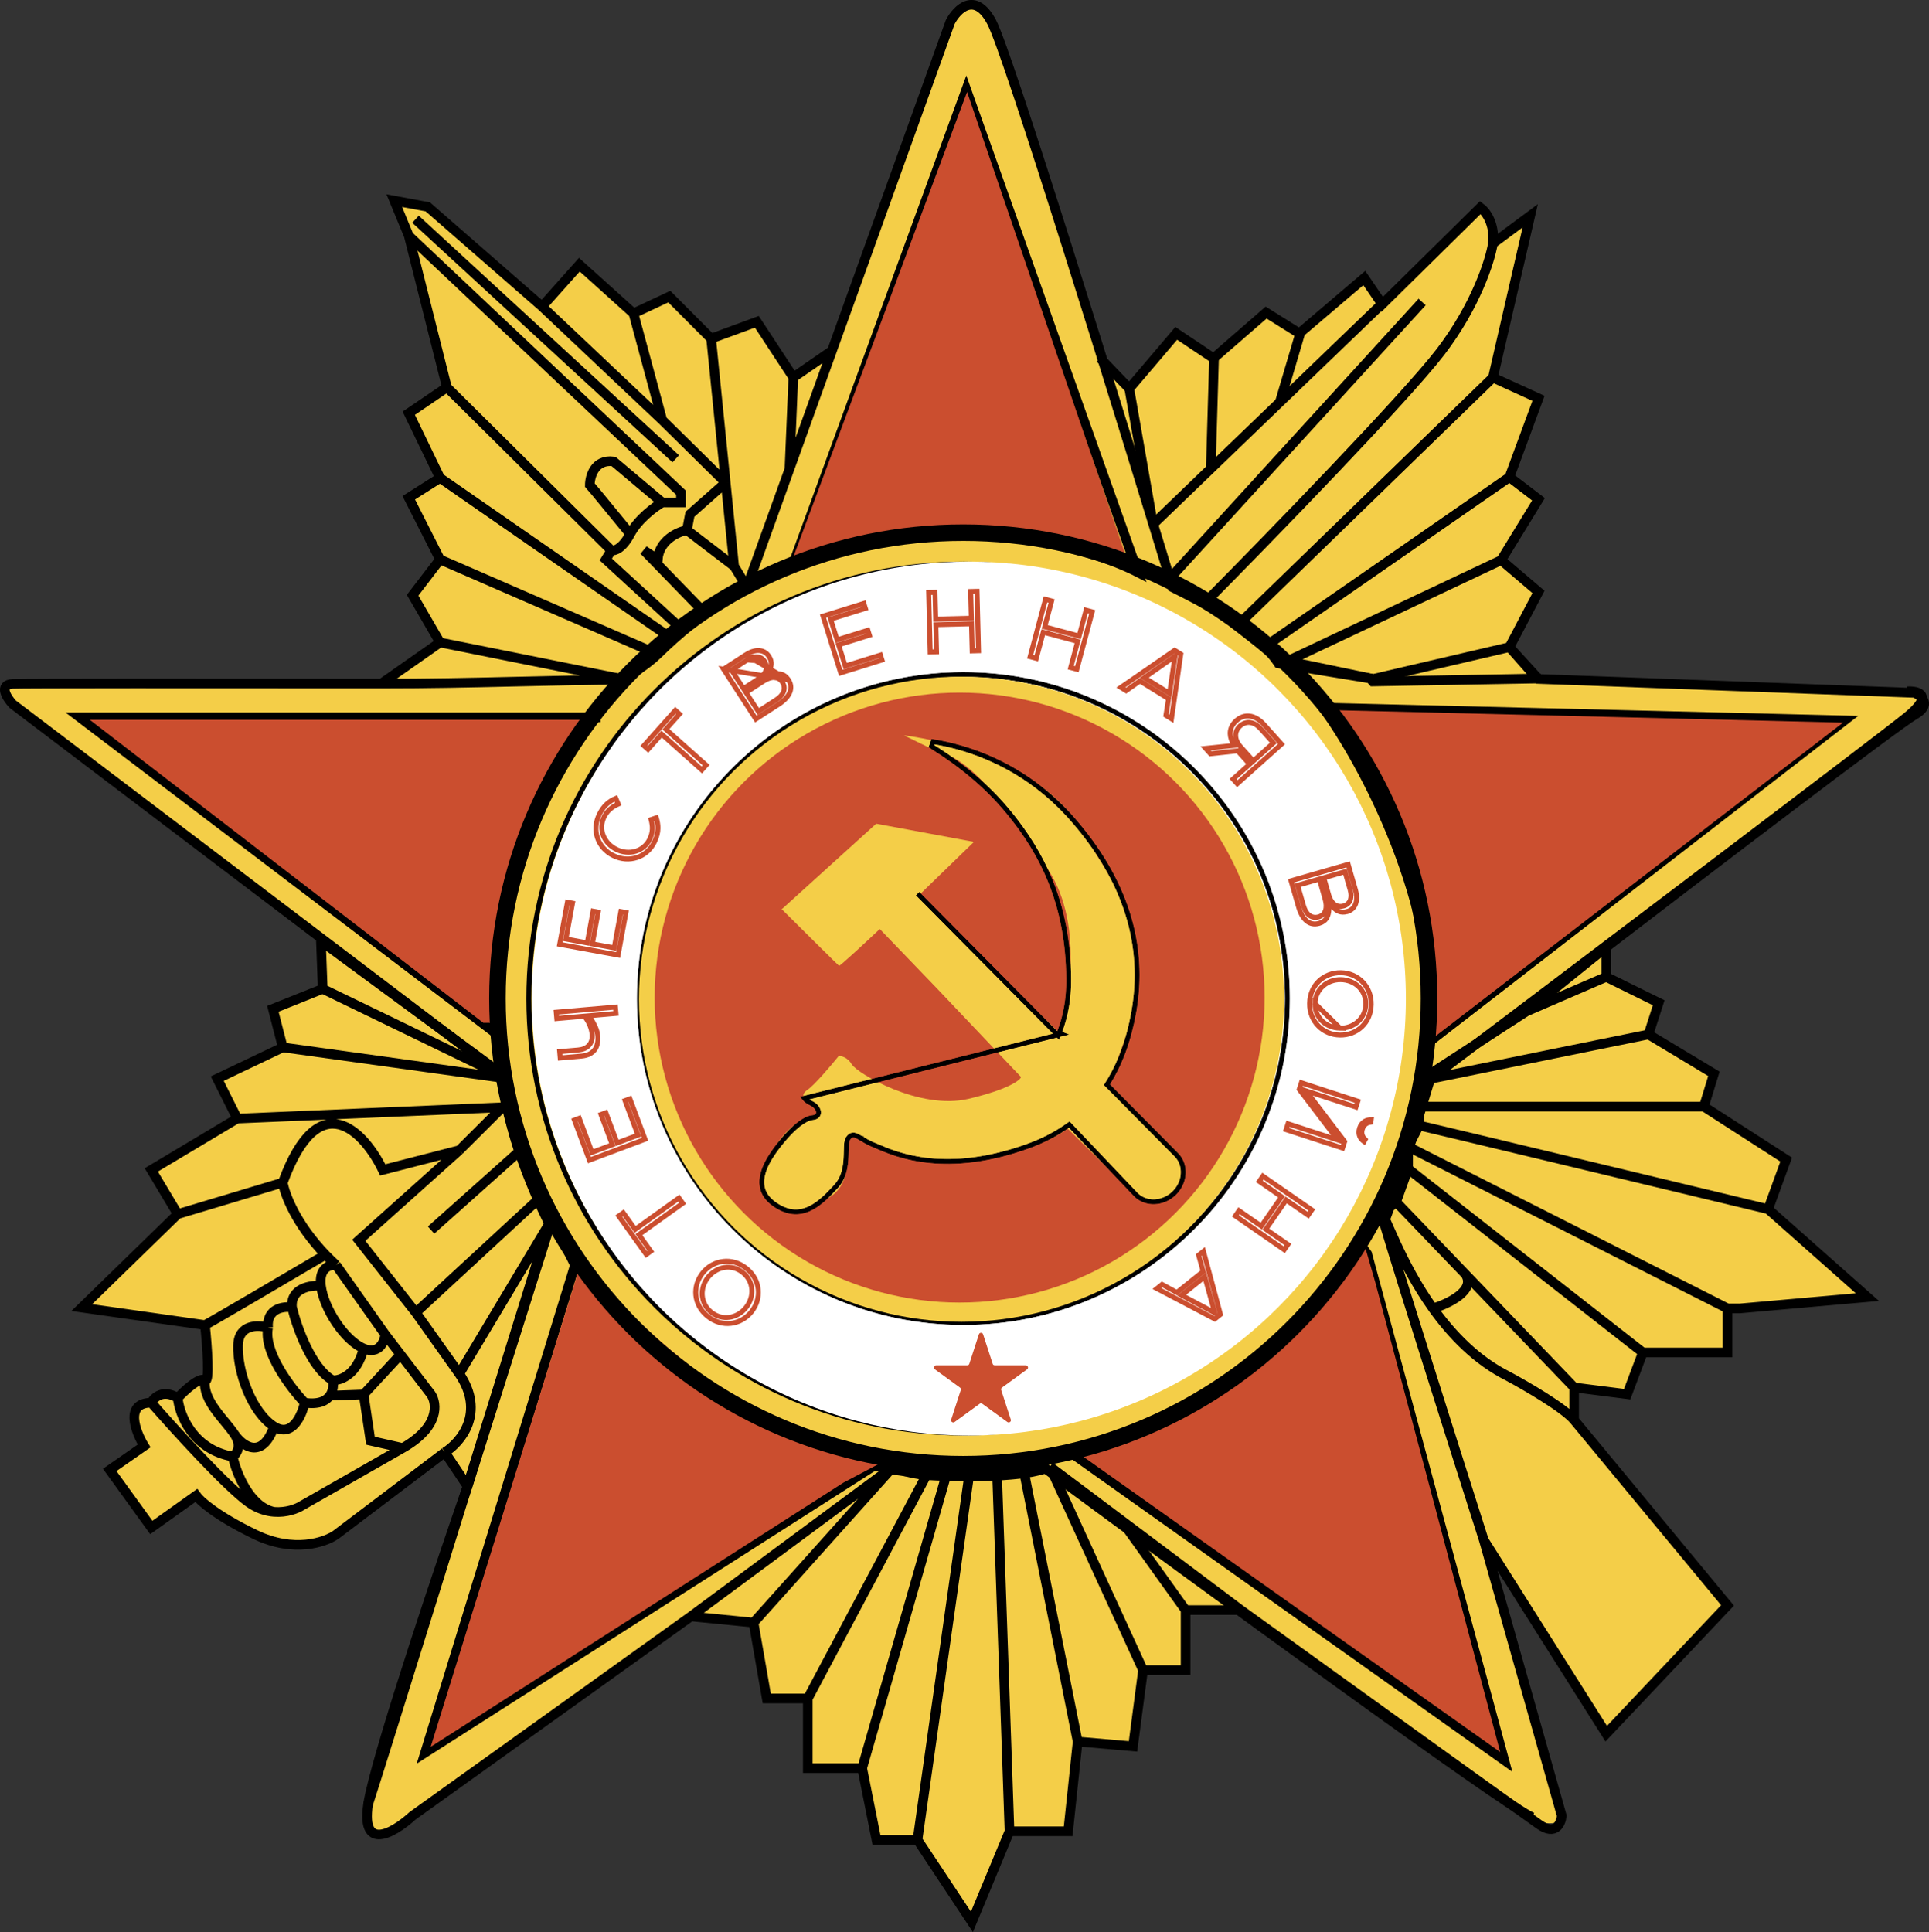 <svg fill="none" height="7016.7" viewBox="0 0 7005.1 7016.7" width="7005.1" xmlns="http://www.w3.org/2000/svg" xmlns:xlink="http://www.w3.org/1999/xlink"><rect x="0" y="0" width="7005.1" height="7016.7" fill="#333333" stroke="none"/><mask id="a" height="2372" maskUnits="userSpaceOnUse" width="2372" x="2313" y="2441"><path d="m3499 4803.6c649.81 0 1176.6-526.77 1176.6-1176.6 0-649.8-526.8-1176.6-1176.6-1176.6s-1176.6 526.77-1176.6 1176.6c0 649.84 526.79 1176.6 1176.6 1176.6z" fill="none" stroke="#fff" stroke-width="18"/></mask><mask id="b" height="1761" maskUnits="userSpaceOnUse" width="1574" x="2745" y="2662"><path d="m3846.7 3752.5v-.01c23.75-58.82 35.51-125.41 34.79-198-1.31-132.29-23.56-249.23-67.98-357.75-35.78-87.56-86.91-170.57-156.44-253.81-72.39-86.63-164.32-164.54-273.97-232.19l6.12-16.55c113.16 17.86 326.63 77.8 503.76 279.07 193.21 219.55 269.18 457.12 224.34 705.65-18.05 100.15-48.92 184.24-94.53 256.78l-.01.01-2.61 4.15 252.92 255.3.13.13c36.36 38.15 30.89 100.56-9.54 139.24-40.5 38.72-103.18 41.35-139.59 3.26l-.02-.02-240.54-253.05-4.36 3.09c-42.86 30.44-90.83 55.39-142.54 74.17-149.53 54.39-269.37 62.58-360.51 53.38-91.12-9.19-153.15-35.74-186.77-50.14-.58-.25-1.15-.49-1.7-.73-4.79-2.03-8.9-3.77-12.46-5.18l-.04-.02c-20.09-8.04-34.57-16.81-45.85-23.64l-.56-.33v-.01h-.01c-9.89-6.01-18.37-11.02-26.33-12.27-3.66-.57-6.94-.28-10.07 1.06-3.17 1.35-6.84 4.06-10.8 9.34v.01c-3.13 4.17-5.11 9.85-6.27 18.1-1.17 8.34-1.39 18.32-1.64 30.78v.01c-.01.39-.01.79-.02 1.19-.75 35.23-1.85 87.17-36.31 125.07-30.97 34.06-63.38 66.64-99.65 82.64-18.36 8.09-37.86 12.02-58.7 9.73-20.8-2.29-42.34-10.7-64.92-26.39-26.47-18.39-42.16-40.46-46.08-67.49-4.09-28.02 5.27-57.22 18.86-83.65 13.67-26.58 32.22-51.5 48.05-71.29v-.01c25.51-31.89 48.4-54.28 67.69-69.02 19-14.52 35.42-22.32 47.9-23.44 10.12-.93 15.32-4.31 18.08-7.21 2.91-3.04 3.96-6.41 4.33-8.39 1.06-5.63-.76-12.46-5.34-19.3-4.54-6.79-11.15-12.55-17.66-15.81h-.02l-.01-.01-.48-.24c-2.64-1.33-6.84-3.44-10.87-5.73-2.14-1.22-4.34-2.55-6.31-3.91-1.85-1.27-4-2.9-5.63-4.78l-4.77-5.49 933.28-232.93zm0 0-3.52 8.7m3.52-8.7-3.52 8.7-510.52-515.33" fill="none" stroke="#fff" stroke-width="18"/></mask><path d="m4109.9 1410.8-93-95.5-274-852.5-144.5-399c-56-89.6-114.67-37.333-137 0l-431.5 1186.5-29 41-117.5 82.5-14-16-119-188.5-174.5 58-140-149-142 53.5-193.5-172.5-137.5 147-419.5-361-123.5-23.5 68 161 132.5 533.5-132.5 93 109.5 238-109.5 72 109.5 216.5-98 130.5 98 163.5-203 151c-400-2.33-1223.7-5.6-1318.5 0-94.8 5.6-52.167 55.34-19 79.5l1079 822.5 25.5 37v172.5l-170 77 32.5 135-230.5 119 65 135-302.5 186.5 93 156-16.5 14-319 331 440.5 63v184l-30.5 18.5-91 58.5c-50.4-26-72 10.84-76.5 32.5-98.4-35.6-64.333 86.17-35 151.5l-119 84 154 202.5 139.5-105 28 21c208.8 158.4 391.33 161 456.5 142.5l439.5-323 81.5 112.5c-119 345.17-358.9 1067.2-366.5 1194s78.83 80.17 123 41l1066.5-755 212 13.5v20.5l47.5 268.5h149v253h194l68 250.5h133l203 304.5 144.5-329.5h205.5l33.5-327 201 13.5 36-275.5h160.5v-210l171.5-15.5 1083.5 778.5c104.8 23.6 115.67-9.83 108-29.5l-264-952.5 422 659 432-455.5-547-670.5-5.5-37 11.5-85.5 182.5 25.5 64-159h294.5l17.5-155 480.5-44.5-341-329.5 62-163-292.5-201.5 31-116-240.5-151.5 48.5-97-195.5-110-4-84-15.5-6c341.83-254 1046-778.8 1128-846s16.17-85.33-27-86l-1319-52-21.5-21-95.5-94 8.5-14.5 92-196.5-128-101.5 12-24 127.5-195-102-76.5v-22.5l102-265-166-86.5 134-594c-53.17 46.833-154.4 130.3-134 89.5s-23.5-89.667-48-109l-361 348.5-63.5-76.5-236.5 178.5-118.5-70-191.5 163-131-93z" fill="#f4ce48"/><g stroke="#000" stroke-width="35" transform="translate(-.57 -.626)"><path d="m2713 2133.3 154.5-429.5m-154.5 429.5-46.5-76.5m46.5 76.5c-52.46 26.83-103.62 59.88-151.5 95.26m4364.5 282.74c41.17-2.5 98.8 12.6 0 93s-1195.5 909.5-1731.5 1314c-43.83 146.83-139.2 457.5-170 525.5m541 2157c-92.8-37.2-1218.7-860.84-1770-1268-121.17 15.5-406.8 37.2-580 0m-1878.5 1221.5c31.2-92.8 451.33-1445.7 657.5-2110.5-59.5-118.5-173.8-389.5-155-525.5l-1793-1360.5c-21.5-23.34-51.6-70.7 0-73.5 34.208-1.86 689.57-1.77 1339-1.16m888.51-13.63c-244.7-.39-558.34 13.95-888.51 13.63m888.51-13.63c21.55-26.43 71.14-50.07 114.99-93.05m-114.99 93.05-675.51-135.71m-213 149.34 213-149.34-99.5-171.5 99.5-130-113.5-224 113.5-72m0 296 790.5 344.16m-790.5-640.16-113.5-235 138.5-94m-25 329 847 587.17m-822-916.17-138.5-550.5m138.5 550.5 597 592m-735.5-1142.5-52.5-127.5 121.5 22.5 415 362m-484-257 988.5 933v35.5h-68m-436.5-711.5 135.5-152 196.5 177m-332-25 436.5 412.5m-104.5-387.5 130-61 152 152.5m-282-91.5 104.5 387.5m177.5-296 166-61 132.5 202m-298.5-141 52.84 523m245.66-382 140.5-97m-140.5 97-14 332.5m154.5-429.5 429.5-1194c24.83-47 89.6-112.8 150 0s463.17 1415.7 657 2053c111.17 56.33 298.61 146.71 385.01 276.71l332.5 54.5 10 11 609.5-11m-2573.5-1190.2-154.5 429.5m-201 353-30.66-303.5m30.66 303.5-171.5-131m-89.5-399.5 230.34 227m-230.34 72c-26.83 15.5-87.7 60.1-116.5 114.5m116.5-114.5-177-149c-68.4-8.4-85.83 53.83-86 86l23.5 27.5 123 150c-28.8 54.4-57.67 62.33-68.5 59.5l-20 33 282 258.91m153.34-537.91-129.84 115-11 57.5c-33 6.33-100.4 36.5-106 106.5l-50-33 222.5 229.26c-27.54 20.36-54 41.48-79 62.65-12.73 10.77-25.08 21.56-37 32.26-20.14 18.07-39.05 35.89-56.5 52.99m489.01-319.66 631.49-1730.5 623 1752.5c-178.5-91.84-682.09-242.4-1254.5-22z"/><path d="m3996 1301.8 105.5 110 170.5-200.5 135.5 90.5 191-166 120.5 75.5 236-201 65 95.5 356.5-351.5c18.5 13.333 53.5 58.1 45.5 130.5l135.5-100.5-135.5 587.5m0-487c-9.83 61.333-61.7 226-190.5 394s-624.33 677.66-856 911.5l-4 6m1050.5-824.5 165.5 75.5-105.5 286m-60-361.5-929.5 902 99 77 890.5-617.5 105.5 80.5-135.5 221 135.5 115.5-105.5 200.5m-30-316-775.99 366.71 310.99 64.79 495-115.5 75.5 85.5 30 30m-105.5-115.5 105.5 115.5 1365.5 50.5c26.67 11.5 64 43.6 0 80s-773 577.5-1119.5 843.5v108m0-108-290 233.5m290-125.5 190.5 94-37 115m-153.5-209-290 125.5m443.5 83.5 237.5 143-36.5 119m-201-262-833 169.5m1034 92.5 299 192.5-65.5 180m-233.5-372.5h-1034m1267.5 372.5 360.5 319.5-463 41h-45m147.5-360.5c-399.83-96.17-1213.1-291.6-1267.5-304m1120 664.5v160h-307.5m307.5-160-1160-587.5m852.5 747.5-57 151.5-192.5-24.5m249.5-127-852.5-667m603 794v118.5m0-118.5-394.52-411m394.52 529.5 557 673-440.5 466-444.5-703m328-436c-36.08-43.6-174.03-123.84-238.5-158.5-115.62-57.54-205.55-151.13-274.08-247m184.58 841.5 283 1001c-2.5 27.83-22.3 73.2-81.5 32s-747-536.5-1083.5-779m882-254c-122.66-384.67-368.6-1160.2-371-1185m-511 1439h-201m201 0-434.5-326.19m233.5 326.19v218h-154.5m154.5-218-233.5-326.19m79 544.19-36.5 277-201-17.5m237.5-259.5-338.5-739m101 998.5-34.5 326h-213m247.5-326-194-974.38m-53.5 1300.4-136.5 329-197.5-298m334-31-45-1291.6m-289 1322.6h-149l-52-260.5m201 260.5 187-1320.2m-388 1059.7h-197.5v-253m197.5 253 304.5-1060.9m-502 807.88h-149l-48-275.5m197 275.5 431-811m-628 535.5-227.5-22.5m227.5 22.5 507.5-566.5m-735 544-1010.5 724c-72.5 66.33-204.8 142.8-154-82s256.84-836.67 353.5-1114.5m811 472.5 735-544m-1546 71.5-82.5-123.5m82.5 123.5 306.5-970.5m-389 847-395 299c-39.5 28-153.4 67.2-293 0s-201.5-122.67-215-142l-163 116-151-209 125-87c-32-52.34-71.6-157 26-157m1066 180c57.67-36 148.9-143.4 52.5-285m-1118.5 105c9.667-19.34 42.4-49.9 96-17.5m-96 17.5c84.834 97.16 274.5 305.7 354.5 362.5 31.203 22.15 62.762 31.69 91.5 33.89m-350-413.89c25.334-27.17 80.6-78 99-64m-99 64c5.834 60.16 53.9 187 199.5 213m-100.5-277c18.4 14 7.667-127.84 0-200.5m0 200.5c-9.501 75.5 74 144.5 108 197.5m-108-398-447.5-63.5 348.5-339.5m99 403c35.6-18.8 306.49-178.17 437.48-255.5m-536.48-147.5-96-160.5 312-186.5m-216 347 381.5-114.5m-165.5-232.5-72.5-145 238-113.5m-165.5 258.5 963-41-156.5 156m-641-373.5-35.998-140 181-72.5m-145 212.5 817.51 113.5m-672.51-326-6.5-173.79 679.01 499.79m-672.51-326 672.51 326m-176.51 260-278 71.5c-65.83-136-230.6-317.2-363 46m641-117.5-365 327 207 262.5m-483-472c7.19 43.45 48.25 150.93 154.98 262m38.52 37.5c-21.83-2.34-63.4 9.5-55 75.5m55-75.5 178.5 252.5m-178.5-252.5c-13.7-12.49-26.52-25.02-38.52-37.5m-16.48 113c10.5 82.5 85.5 198 155 227.5m-155-227.5c-37.5-3.17-111 8-105 78m260 149.5c55.6 23.6 75.5-23.84 78.5-50.5m-78.5 50.5c-23.6 95.85-84.5 116.94-112 115.5m190.5-166 55.5 72.5m-394-171.5c-31.5-4.34-92.998 4.4-86.998 74m86.998-74c16.84 70.33 70 221.8 148 265m-235-191c-35.333-10.84-106.6-13.3-109 63.5-3 96 49.5 244 131 295.5m-22-359c-17.6 87.2 81.338 218 133 272.5m-111 86.5c65.198 41.2 101.17-40.5 111-86.5m-111 86.5c-44.586 122.8-113.91 70.83-143 29.5m254-116c50.56 7.31 77.86-6.25 91.5-25.57m10.5-55.93c3.03 15.76 1.98 38.25-10.5 55.93m264.5 190.07c134.8-76.8 124.84-161.67 103-194.5l-111-145m8 339.5c-134.8 76.8-299.5 171-365 208.5-19.01 12.3-57.06 26.82-102 23.39m467-231.89-117-26.5-25-168m-475.5 225.5c13.834-8.84 34.7-37.1 7.5-79.5m-7.5 79.5c13.167 59.59 61.7 183.2 150.5 200.89m202.5-421.96 122.5-4.43 134-145m55.5-152.5 445-411m-445 411 158 222.5m287-633.5 49.5 71.5m-49.5-71.5-64.5-178.5-325 290m439-40-336.5 562m336.5-562 83.5 167-544 1770.5 1625.5-1038.5h74.5c32.4 19.6 93.84 28.83 120.5 31 20.1 1.21 44.31 2.33 71 3.12m377-34.12 259.5 194.81m-259.5-194.81c-21.14 10.88-53.97 18.67-93 24.12-30 4.18-63.67 6.98-98.5 8.74-33.66 1.69-68.41 2.41-102 2.45-29.2.05-57.53-.42-83.5-1.19m1505-840.62 24.5 34 497.5 1838.5-1560-1107.3c459.6-96.4 895.66-541.71 1038-765.21zm0 0 77-111.5c11.79 0 66.17 175.27 186.42 343.5m-186.42-343.5 52.5-43 43.5-120.5m-43.5 120.5 251.98 262.5m-208.48-383v-80.5l40-77m50.42 664.5c55.34-16.67 156.44-64.8 118.06-124m-168.48-540.5v-68.5-92.5l389.5-253m-346 105 1501.5-1162-1894-46.5c145.34 198.5 427.3 718.1 392.5 1208.5z"/><path d="m4409.5 1295.3-12 408"/><path d="m4101 1409.3 86.5 494"/><path d="m4250.5 2099.3 914.5-1002"/><path d="m4187 1905.3 832-801"/><path d="m1821 3768.3-1530.5-1162.5h1891"/><path d="m2454.5 1666.8-945-870"/><path d="m4722.5 1209.8-74 250.5"/></g><g fill="#cb4e2f" transform="translate(-.57 -.626)"><path d="m6693.5 2625-1834-45-34.5 24.5c277.2 216.4 369.83 866.5 381.5 1164.5z"/><path d="m3512.5 334.5-629.5 1684.5 8.5 37.5c296.37-189.31 912.13-126.74 1197-38.5z"/><path d="m326.74 2614.9 1428.8 1100.1h54.5c-89.32-340.14 140.16-855.99 311.5-1100.1z"/><path d="m1564.5 6344.5 1499-959.5 137.98-73c-351.11-19.75-909.23-495.94-1088.7-734.11z"/><path d="m5448.5 6363.5-453.31-1704.8-44.19-153.68c-139.37 322.87-755.41 682.03-1040.8 768.59z"/></g><path d="m3498.4 5204.4c871.48 0 1578-706.48 1578-1578 0-871.49-706.51-1578-1578-1578-871.52 0-1578 706.51-1578 1578 0 871.53 706.49 1578 1578 1578z" stroke="#000" stroke-width="18"/><circle cx="3518.4" cy="3626.4" fill="#fff" r="1587"/><g mask="url(#a)" transform="translate(-.57 -.626)"><path d="m3499 4803.6c649.81 0 1176.6-526.77 1176.6-1176.6 0-649.8-526.8-1176.6-1176.6-1176.6s-1176.6 526.77-1176.6 1176.6c0 649.84 526.79 1176.6 1176.6 1176.6z" stroke="#000" stroke-width="18"/></g><g stroke-width="18" transform="translate(-.57 -.626)"><g stroke="#cb4e2f"><path d="m2709.4 4749.4c-31.59 39.23-85.64 49.31-126.17 16.7-40.48-32.61-42.33-88.51-11.12-127.25 31.6-39.23 85.65-49.32 126.18-16.71h.01c40.48 32.62 42.32 88.48 11.1 127.26zm0 0-7.01-5.65zm19.51 15.71c38.67-48.01 34.18-116.1-17.72-157.91-51.96-41.82-120.39-31.55-158.6 15.93-38.66 48.01-34.16 116.1 17.75 157.91 51.94 41.83 120.36 31.52 158.57-15.93z"/><path d="m2325.9 4491.7-5.24-7.31 7.31-5.24 151.71-108.73-13.63-19-151.71 108.73-7.32 5.24-5.24-7.31-37.94-52.95-16.3 11.68 99.98 139.53 16.31-11.69z"/><path d="m2086.5 4068.4 54.52 145.39 201.99-75.75-55.12-146.95-17.53 6.57 43.85 116.94 3.16 8.43-75.63 28.35-3.16-8.42-37.99-101.31-17.53 6.57 37.99 101.34 3.16 8.43-8.43 3.15-56.9 21.34-8.43 3.16-3.16-8.43-43.26-115.38z"/><path d="m2147.4 3702-7.96-12.51 14.77-1.29 83.16-7.23-2-22.99-214.89 18.72 2.01 22.98 95.13-8.3 4.77-.41 3.01 3.72c11.85 14.63 23.33 38.48 25.39 62.16 1.42 16.29-2.33 30.24-11.86 40.45-9.39 10.06-23.16 15.19-39.12 16.58l-66.87 5.81 2 22.99 77.18-6.71c23.18-2.02 38.46-10.56 47.68-22.68 9.33-12.28 13.47-29.56 11.61-50.87-1.83-21.03-14.08-44.8-24.01-60.42z"/><path d="m2245.2 3469.1 28.38-154.35-18.41-3.4-22.58 122.81-1.63 8.85-8.85-1.63-61.73-11.33-8.86-1.62 1.63-8.86 19.56-106.41-18.41-3.38-19.56 106.39-1.63 8.85-8.85-1.63-59.76-10.96-8.85-1.63 1.62-8.85 22.28-121.19-18.41-3.38-28.08 152.7z"/><path d="m2227.9 3107.9h.01c56.55 27.85 121.1 7.3 148.88-49.17 9.14-18.6 12.94-34.87 13.18-50.18.2-12.66-2.02-25.01-6.03-37.85l-18.97 6.34c6.3 23.95 7.34 46.09-5.29 71.77-22.3 45.33-75.95 58.61-120.7 36.61h-.01c-45.39-22.36-66.92-72.68-44.64-117.97 11.63-23.62 29.87-37.31 51.22-46.78l-8.69-20.62c-23.79 10.09-44.03 25.76-60.08 58.38-28.95 58.84-4.25 122.23 51.12 149.47z"/><path d="m2397.1 2673.3 5.99-6.72 6.72 5.99 139.33 124.18 15.57-17.47-139.33-124.19-6.72-5.99 5.99-6.72 43.33-48.6-14.98-13.34-114.2 128.13 14.98 13.34z"/><path d="m2777.1 2402.4h-.01c-6.46-9.96-16.11-15.85-27.77-16.55-11.23-.67-23.29 3.5-35.31 11.31h-.01m63.1 5.24-63.1-5.24m63.1 5.24c7.51 11.6 8.63 23.89 3.87 35.46-4.55 11.02-14.04 20.44-25.93 28.13l-47.01 30.52-7.56 4.9-4.89-7.56-33.81-52.13-4.9-7.56 7.56-4.89 49.57-32.11m63.1 5.24-63.1-5.24m-5.48-18.37c21.13-13.7 40.34-17.89 55.72-14.59 11.87 2.53 21.27 8.79 28.93 20.6 6.63 10.21 8.58 19.53 8.08 27.95-.52 8.59-3.63 16.82-8.02 24.58l-10.36 18.28 20.38-5.11c13.28-3.33 24.69-4.05 34.44-1.4 9.44 2.57 18.22 8.56 25.98 20.51zm0 0-80.45 52.12m80.45-52.12-80.45 52.12m0 0 117.33 181.02 83.24-53.91v-.01c20.89-13.55 34.37-28.69 40.24-43.65 5.71-14.52 4.59-29.6-5.2-44.74zm143.62 44.22c14.32-9.28 27.81-14.4 39.97-14.17 12.82.25 23.03 6.41 29.89 16.99 7.4 11.38 8.78 23.63 4.07 35.36-4.51 11.2-14.15 20.91-26.72 29.06l-57.15 37.06-7.55 4.9-4.9-7.56-34.86-53.79-4.9-7.56 7.55-4.89z"/><path d="m3143.2 2209.9-5.57-17.89-148.24 46.19 64.19 205.96 149.84-46.71-5.57-17.9-127.85 39.84-2.67-8.6-18.64-59.91-2.67-8.59 8.59-2.67 103.28-32.2-5.57-17.86-103.28 32.16-8.59 2.68-2.68-8.58-18.12-58-2.69-8.6 8.6-2.68z"/><path d="m3401.6 2367.6-2.25-89.47-.23-8.99 9-.23 111.43-2.83 9-.23.23 9 2.29 89.47 23.04-.59-5.48-215.65-23.07.58 2.25 88.12.23 9-8.99.23-111.48 2.86-9 .23-.22-9-2.23-88.15-23.07.6 5.48 215.63z"/><path d="m3803 2279.4-8.69-2.32 2.32-8.7 22.78-85.16-22.28-5.96-55.76 208.35 22.25 5.96 23.16-86.44 2.33-8.69 8.69 2.33 107.7 28.84 8.69 2.33-2.32 8.69-23.13 86.44 22.25 5.96 55.79-208.35-22.28-5.96-22.78 85.13-2.32 8.7-8.7-2.33z"/><path d="m4249.7 2505.1-2 13.54-11.64-7.21-68.37-42.41-11.6-7.19 11.18-7.83 83.31-58.34 17.14-12-3.07 20.69zm-10.56 29.88 5.08 3.15-.94 5.91-8.66 54.53 20.12 12.48 33.83-234.79-22.33-13.85-195.23 134.72 18.99 11.77 45.31-31.84 4.86-3.42 5.06 3.13z"/><path d="m4558.6 2758.2-6.71 6.01-6-6.71-40.29-45.02v-.01c-10.82-12.08-17.14-25.64-17.68-39.16-.54-13.75 4.96-26.52 15.93-36.33 11.22-10.04 24.41-14.39 38.14-12.19 13.4 2.14 26.05 10.32 37.16 22.74l39.85 44.52 6.01 6.71-6.71 6zm-82.36-61.95 5.76 11.63-12.91 1.32-90.37 9.23 17.44 19.49 94.35-10.11 4.59-.5 3.07 3.44 34.53 38.57 6 6.71-6.71 6-53.52 47.87 15.16 16.93 160.73-143.84-63.25-70.66c-16.99-19.01-35.09-28.98-52.07-31.19-16.79-2.19-33.62 3.03-48.79 16.62h-.01c-13.02 11.65-19.65 24.5-21.6 37.5-1.97 13.1.71 27.08 7.6 40.99z"/><path d="m4825.8 3251.1-15.51-53.93-2.49-8.66 8.66-2.48 59.72-17.12 8.64-2.48 2.49 8.65 16.33 56.77v.01c3.94 13.75 4.42 26.5.51 37.04-4.05 10.94-12.48 18.47-23.9 21.75-13.27 3.81-25.37 1.32-35.05-6.59-9.23-7.55-15.48-19.36-19.4-32.96zm-42.7-55.48 8.65-2.49 2.49 8.66 17.97 62.58c.01 0 .01 0 .01.01 4.72 16.37 5.69 30.76 1.94 42.33-3.96 12.19-12.83 20.18-24.95 23.66-13.04 3.75-25.16 1.53-35.01-6.4-9.41-7.57-15.89-19.63-20.03-34.05l-18.83-65.42-2.49-8.65 8.65-2.49zm-94.13 3.75 27.41 95.31c6.9 23.97 17.47 41.28 30.05 51.25 12.23 9.68 26.98 12.99 44.31 8.02 13.7-3.95 21.98-10.62 27.19-18.91 5.38-8.56 8.02-19.7 8.7-33.36l1.04-20.99 14.47 15.24c6.15 6.48 13.11 11.84 21.17 14.83 7.9 2.92 17.38 3.76 29.09.39h.01l.01-.01c13.54-3.85 22.23-11.02 28.11-21.65 7.62-13.79 9.22-33.36 2.24-57.6l-26.48-92.12z"/><path d="m4866.8 3734.5h.01c49.76.79 92.71-35.01 93.56-86.98v-.01c.82-51.98-40.31-88.45-90.72-89.24-49.71-.8-92.71 34.96-93.53 86.91zm0 0c-50.32-.83-91.53-37.25-90.68-89.31zm113.27-86c1.1-66.64-49.06-114.33-110.02-115.33-61.61-.95-112.54 44.39-113.66 111.06-1.06 66.67 49.09 114.3 110.02 115.29 61.64 1.03 112.61-44.38 113.66-111.02z"/><path d="m4726.4 3932.9-7.74 23.79 122.51 161.05 17.45 22.94-27.4-8.94-153.31-49.97-6.96 21.31 205.11 66.85 7.64-23.48-122.76-161.46-17.42-22.93 181.03 58.97 6.93-21.28zm236.98 147.64c4.75-2.87 10.03-4.45 15.53-5.09l1.11-8.42c-8.96-.1-16.78 1.95-23.21 5.68-8.41 4.88-15.09 13.03-18.87 24.61-3.78 11.62-3.16 22.14.75 30.98 3 6.78 8.13 12.99 15.46 18.1l4.03-7.33c-4.03-3.78-7.37-8.14-9.53-13.23-3.3-7.76-3.44-16.24-.53-25.16 2.89-8.92 8.02-15.77 15.26-20.14z"/><path d="m4764.2 4394.7-177.35-122.77-13.11 18.97 73.56 50.93 7.4 5.13-5.12 7.4-63.47 91.7-5.12 7.4-7.4-5.12-73.59-50.94-13.13 18.97 177.37 122.77 13.13-18.96-72.5-50.21-7.39-5.12 5.12-7.4 63.47-91.66 5.12-7.4 7.4 5.12 72.46 50.17z"/><path d="m4303.6 4710.8-12.1-6.42 10.69-8.55 62.85-50.3 10.66-8.53 3.64 13.16 27.1 98.04 5.57 20.15-18.46-9.8zm-24.62-19.97-4.67 3.74-5.25-2.86-48.52-26.39-18.46 14.79 209.97 110.41 20.52-16.4-61.66-229.1-17.47 13.98 14.89 53.34 1.61 5.73-4.65 3.72z"/></g><path d="m2724.6 4401.4v.01c206.84 206.87 481.83 320.75 774.38 320.75s567.54-113.88 774.38-320.75l6.36 6.36-6.36-6.37c206.84-206.84 320.76-481.83 320.76-774.38 0-292.51-113.92-567.5-320.76-774.37-206.84-206.85-481.83-320.77-774.38-320.77s-567.54 113.92-774.38 320.76c-206.86 206.88-320.76 481.87-320.76 774.38 0 292.55 113.9 567.54 320.76 774.38zm-308.41-774.38c0-597.06 485.73-1082.8 1082.8-1082.8s1082.8 485.73 1082.8 1082.8-485.73 1082.8-1082.8 1082.8-1082.8-485.73-1082.8-1082.8z" stroke="#000"/></g><circle cx="3491.9" cy="3628.9" fill="#f4ce48" r="1171.5"/><circle cx="3484.9" cy="3622.9" fill="#cb4e2f" r="1107.5"/><path d="m3181.9 2991.4-340 308-3.5 2c68.17 67.83 205.3 204 208.5 206s100-88.17 148-133.5l208 216 305 321.5c-3.83 12.17-47.2 45-190 79-178.5 42.5-405.5-93-424.5-125-15.2-25.6-38-31-47.5-30.5-27.33 33.83-88.2 105.7-113 122.5-31 21-11 37 21.5 61.5 26 19.6 10.83 33.17 0 37.5-126.8 22.4-181.17 183.67-192.5 261.5 8.83 16 40.1 54.2 94.5 79s99-10.33 114.5-31c107-31 110-129 97.5-173-10-35.2 16.83-65 31.5-75.5 49.33 40.83 198.3 118.1 399.5 100.5s335.5-87 377.5-119.5l239 236c176.4 93.2 184.5-55.5 166.5-141.5l-258-252c30.5-81.67 91.5-248.2 91.5-261 50.5-308.5-38-424.5-204.5-688.5-133.2-211.2-474.83-302-629-321l135 66c118 17.6 277.83 250.67 343 365 178.8 183.6 131.17 508.5 85 648l-512.5-494 204-198z" fill="#f4ce48"/><g mask="url(#b)" transform="translate(-.57 -.626)"><path d="m3846.7 3752.5v-.01c23.75-58.82 35.51-125.41 34.79-198-1.31-132.29-23.56-249.23-67.98-357.75-35.78-87.56-86.91-170.57-156.44-253.81-72.39-86.63-164.32-164.54-273.97-232.19l6.12-16.55c113.16 17.86 326.63 77.8 503.76 279.07 193.21 219.55 269.18 457.12 224.34 705.65-18.05 100.15-48.92 184.24-94.53 256.78l-.01.01-2.61 4.15 252.92 255.3.13.13c36.36 38.15 30.89 100.56-9.54 139.24-40.5 38.72-103.18 41.35-139.59 3.26l-.02-.02-240.54-253.05-4.36 3.09c-42.86 30.44-90.83 55.39-142.54 74.17-149.53 54.39-269.37 62.58-360.51 53.38-91.12-9.19-153.15-35.74-186.77-50.14-.58-.25-1.15-.49-1.7-.73-4.79-2.03-8.9-3.77-12.46-5.18l-.04-.02c-20.09-8.04-34.57-16.81-45.85-23.64l-.56-.33v-.01h-.01c-9.89-6.01-18.37-11.02-26.33-12.27-3.66-.57-6.94-.28-10.07 1.06-3.17 1.35-6.84 4.06-10.8 9.34v.01c-3.13 4.17-5.11 9.85-6.27 18.1-1.17 8.34-1.39 18.32-1.64 30.78v.01c-.01.39-.01.79-.02 1.19-.75 35.23-1.85 87.17-36.31 125.07-30.97 34.06-63.38 66.64-99.65 82.64-18.36 8.09-37.86 12.02-58.7 9.73-20.8-2.29-42.34-10.7-64.92-26.39-26.47-18.39-42.16-40.46-46.08-67.49-4.09-28.02 5.27-57.22 18.86-83.65 13.67-26.58 32.22-51.5 48.05-71.29v-.01c25.51-31.89 48.4-54.28 67.69-69.02 19-14.52 35.42-22.32 47.9-23.44 10.12-.93 15.32-4.31 18.08-7.21 2.91-3.04 3.96-6.41 4.33-8.39 1.06-5.63-.76-12.46-5.34-19.3-4.54-6.79-11.15-12.55-17.66-15.81h-.02l-.01-.01-.48-.24c-2.64-1.33-6.84-3.44-10.87-5.73-2.14-1.22-4.34-2.55-6.31-3.91-1.85-1.27-4-2.9-5.63-4.78l-4.77-5.49 933.28-232.93zm0 0-3.52 8.7m3.52-8.7-3.52 8.7-510.52-515.33" stroke="#000" stroke-width="18"/></g><path d="m3497.9 5317.4c934.16 0 1691.5-757.3 1691.5-1691.5 0-934.17-757.33-1691.5-1691.5-1691.5-934.2 0-1691.5 757.33-1691.5 1691.5 0 934.21 757.31 1691.5 1691.5 1691.5z" stroke="#000" stroke-width="60"/><path d="m3554.8 4845.8c2.4-7.37 12.82-7.37 15.22 0l34.82 107.18c1.07 3.29 4.15 5.52 7.61 5.52h112.7c7.75 0 10.97 9.92 4.7 14.48l-91.17 66.24c-2.81 2.03-3.98 5.64-2.91 8.94l34.83 107.18c2.39 7.37-6.05 13.5-12.32 8.94l-91.17-66.24c-2.8-2.03-6.6-2.03-9.4 0l-91.17 66.24c-6.27 4.56-14.71-1.57-12.32-8.94l34.83-107.18c1.07-3.3-.1-6.91-2.91-8.94l-91.17-66.24c-6.27-4.56-3.05-14.48 4.7-14.48h112.7c3.46 0 6.54-2.23 7.61-5.52z" fill="#cb4e2f"/></svg>
